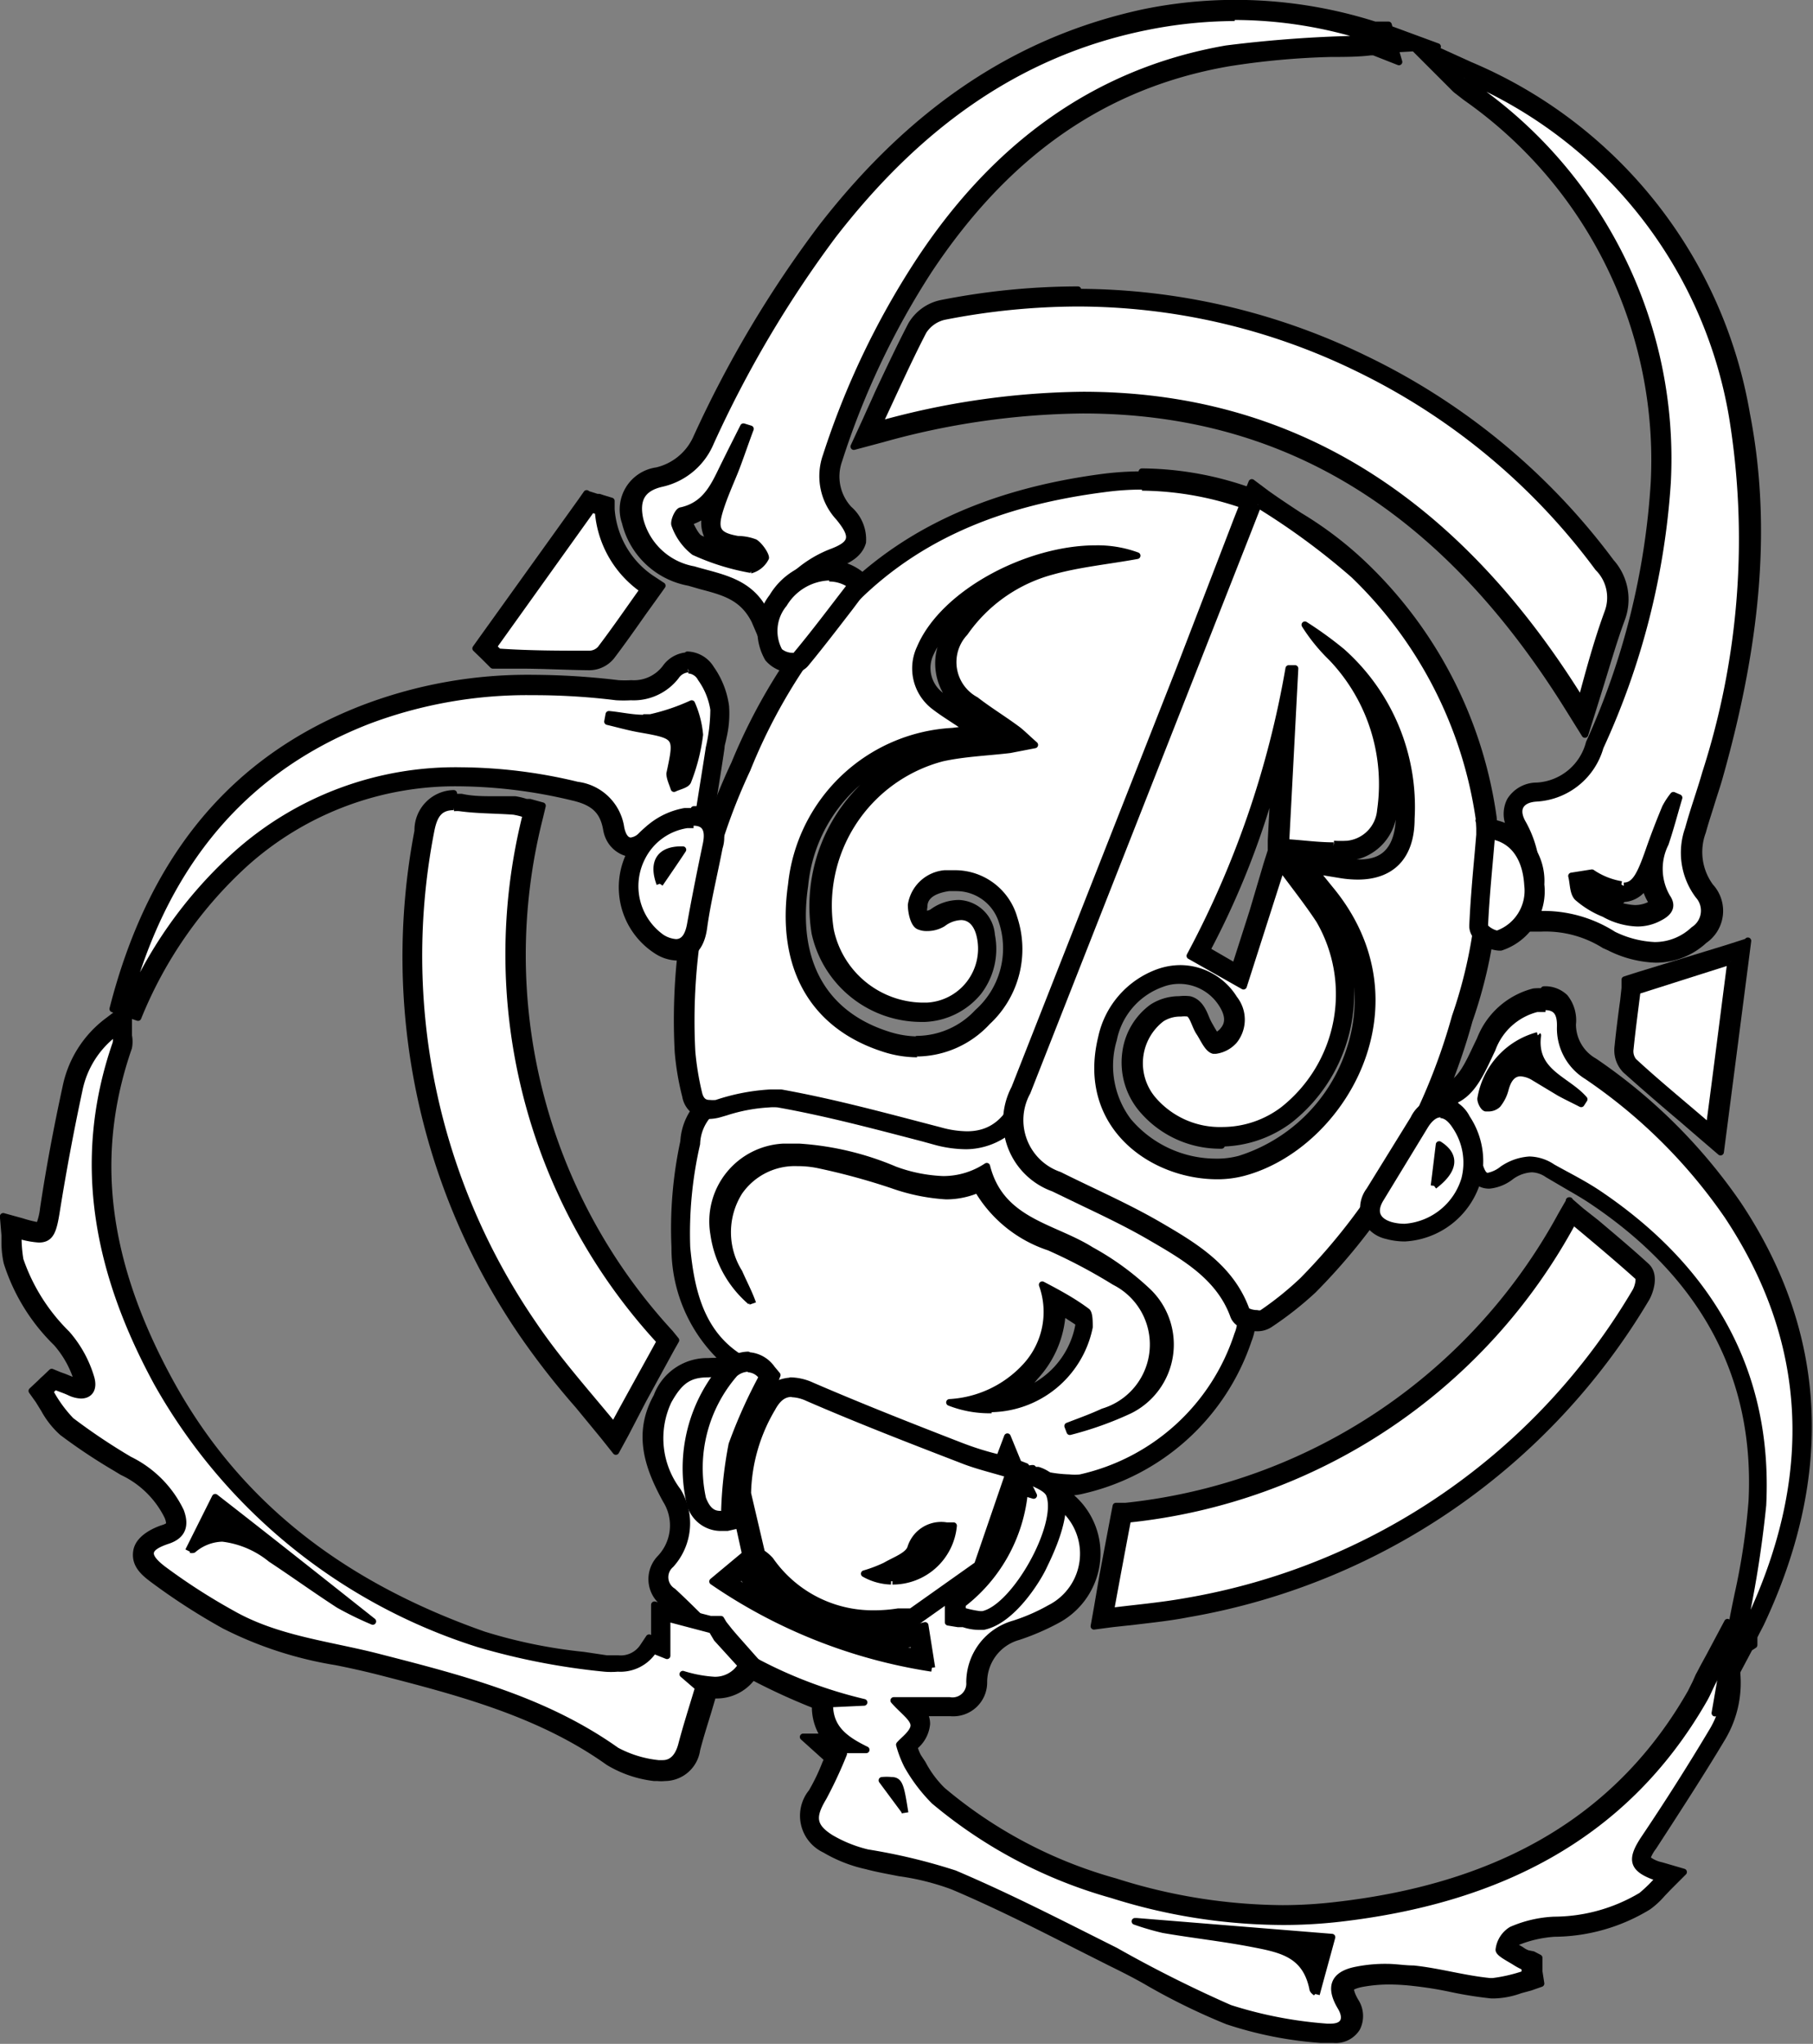 <svg xmlns="http://www.w3.org/2000/svg" viewBox="0 0 67.65 76.25"><rect x="0" y="0" width="67.65" height="76.25" fill="#808080" stroke="none"/><defs><style>.cls-1{fill:#fff;}.cls-1,.cls-2{stroke:#000;stroke-linejoin:round;stroke-width:0.25px;}</style></defs><g id="Layer_2" data-name="Layer 2"><g id="Layer_1-2" data-name="Layer 1"><path class="cls-1" d="M49.71,75.87h-.19l-.27,0a14,14,0,0,1-3.41-.67A24.22,24.22,0,0,1,43,73.77c-.48-.26-1-.53-1.44-.77l-1.34-.67c-1.5-.75-3.05-1.54-4.61-2.2a9.61,9.61,0,0,0-2-.52c-.41-.07-.81-.15-1.21-.25a5,5,0,0,1-1.48-.58c-.89-.56-.8-1.12-.36-1.85a8.59,8.59,0,0,0,.52-1.1l.15-.34-.47-.43.64,0a1.78,1.78,0,0,1-.68-1.44v-.2a21.18,21.18,0,0,1-3.82-1.88l-.28-.16L26.39,61l-.41-.4-1-1a.86.86,0,0,1-.11-1.33,2,2,0,0,0,.24-2.46,3.53,3.53,0,0,1-.35-3.61A1.8,1.8,0,0,1,26.43,51a4.68,4.68,0,0,1,.6,0l.38.05-.21.33a6,6,0,0,0-1.13,3.46,3.46,3.46,0,0,0,.36,1.41,1,1,0,0,0,.54.19,1.18,1.18,0,0,0,.15-.47,6.11,6.11,0,0,1,1.21-4.2.55.55,0,0,0,.16-.42c0-.11-.17-.19-.28-.23-2.15-.89-2.61-2.85-2.78-4.66a14.64,14.64,0,0,1,.32-3.84,2,2,0,0,1,2.06-1.91H28a36,36,0,0,1,4.66.64,10.28,10.28,0,0,1,1.94.59l.34.13a2.69,2.69,0,0,0,2.65-.38l.3-.21.08.36c.28,1.18,1,1.76,2.29,2.36a46.57,46.57,0,0,1,4.07,2.33L45,47a3.72,3.72,0,0,1,.89.88l.13.17a1.71,1.71,0,0,1,.3,1.81,8.29,8.29,0,0,1-6,5.49,2.34,2.34,0,0,1-.47.05,4.72,4.72,0,0,1-.92-.11,2.41,2.41,0,0,0-.38,0c-.16,0-.32,0-.37.49a6.05,6.05,0,0,1-2,3.89.77.77,0,0,0-.18.41.94.94,0,0,0,.46.22,2.88,2.88,0,0,0,1.15-.64,5.65,5.65,0,0,0,1.58-3c0-.12.2-1,.2-1l.31.24a2.5,2.5,0,0,1,1,2.21,2.58,2.58,0,0,1-1.38,2.07,8.81,8.81,0,0,1-1.38.59,2,2,0,0,0-1.48,2,.89.89,0,0,1-1,.91H33.9a1,1,0,0,1,.4.67,1.13,1.13,0,0,1-.46.74l-.05,0c0,.05,0,.1.05.14a1.56,1.56,0,0,0,.18.45l.15.24A4.78,4.78,0,0,0,35,67a17.36,17.36,0,0,0,6.56,3.46,21.1,21.1,0,0,0,6.32,1,17.66,17.66,0,0,0,2.06-.12c6.35-.73,10.73-3.36,13.41-8,.07-.13.13-.26.19-.39l.13-.26.73-1.37.13.69a3.66,3.66,0,0,1-.43,2.75c-.74,1.24-1.56,2.53-2.57,4.06-.22.34-.31.56-.27.68s.29.26.71.4l.39.12-.29.29-.22.24a3.37,3.37,0,0,1-.48.45,6.78,6.78,0,0,1-3.38,1,4.28,4.28,0,0,0-1.45.34.81.81,0,0,0-.31.47l.27.16.22.14.21.11.24.12.09.6-.23,0L56.6,74a2.75,2.75,0,0,1-.85.18h-.14a14.07,14.07,0,0,1-1.47-.23c-.46-.09-.92-.18-1.39-.23s-.64-.06-1-.06a5.32,5.32,0,0,0-1.1.11c-.21,0-.47.12-.55.29a.91.91,0,0,0,.17.73.79.79,0,0,1,.07.79A.68.68,0,0,1,49.71,75.87Zm-3-3.55c.89.17,1.89.37,2.31,1.32l.31-1.14-2.9-.24ZM27,59a19.37,19.37,0,0,0,7.47,2.94l-.16-1a7.76,7.76,0,0,1-1.68.2,5.8,5.8,0,0,1-4.9-2.76ZM29.36,52c-.32,0-.49.29-1,1.47A6.28,6.28,0,0,0,28,55a1.22,1.22,0,0,0,.06.44c0,.09.05.18.07.26l.51,2.21c.52,1.35,2.5,2.27,4,2.27h0a2.85,2.85,0,0,0,1.22-.24l2.43-1.73a4.12,4.12,0,0,0,1.07-3l-.16-.09a3.3,3.3,0,0,0-.61-.33c-.69-.27-1.38-.52-2.08-.77-1.21-.45-2.47-.91-3.68-1.42A5.18,5.18,0,0,0,29.36,52Zm7.19.31a2.68,2.68,0,0,0,.4,0h0a3.53,3.53,0,0,0,3.53-2.85.75.75,0,0,0,0-.35c-.32-.23-.68-.45-1.1-.7h0a3.33,3.33,0,0,1-.9,2.71A3.6,3.6,0,0,1,36.55,52.33Zm.24-8a4.54,4.54,0,0,0,2.49,2,22.22,22.22,0,0,1,2.52,1.34,3,3,0,0,1,1.54,2.85,2.62,2.62,0,0,1-.71,1.57,2.5,2.5,0,0,0,.85-1.5,2.56,2.56,0,0,0-.73-2.15A8.73,8.73,0,0,0,41,47.06l-.29-.18a8.68,8.68,0,0,0-1.22-.61,4.17,4.17,0,0,1-2.69-2.35,3.21,3.21,0,0,1-1.49.36,5.88,5.88,0,0,1-1.87-.38L33,43.77a9.77,9.77,0,0,0-3.1-.7c-.19,0-.38,0-.58,0a2.51,2.51,0,0,0-2.39,2.52,2.54,2.54,0,0,1,.48-1.28,2.76,2.76,0,0,1,2.38-1.19,4.45,4.45,0,0,1,.79.07,22.5,22.5,0,0,1,2.35.62l.48.15a6.77,6.77,0,0,0,2,.4,2.69,2.69,0,0,0,1.09-.22l.21-.09Z"/><path class="cls-2" d="M27.81,41H28a37.71,37.71,0,0,1,4.72.65,12.81,12.81,0,0,1,2.15.69,2.94,2.94,0,0,0,1.06.21,3.14,3.14,0,0,0,1.81-.62,3.75,3.75,0,0,0,2.42,2.54,52.54,52.54,0,0,1,4.76,2.76,4.11,4.11,0,0,1,1,1,1.48,1.48,0,0,1,.26,1.56,8,8,0,0,1-5.87,5.34,1.9,1.9,0,0,1-.41,0,4.94,4.94,0,0,1-.95-.12l-.35,0c-.36,0-.56.17-.62.71A5.76,5.76,0,0,1,36,59.46c-.17.15-.32.59-.23.7a1.05,1.05,0,0,0,.68.37h.08a3.12,3.12,0,0,0,1.24-.7,5.91,5.91,0,0,0,1.65-3.1c0-.18.08-.36.12-.57A2.28,2.28,0,0,1,39.17,60a7.14,7.14,0,0,1-1.33.58,2.27,2.27,0,0,0-1.66,2.18.64.64,0,0,1-.75.68h0c-.67,0-1.33,0-2.08,0,.34.39.75.66.75.93s-.4.55-.54.72a4.1,4.1,0,0,0,.3.78,6.16,6.16,0,0,0,1,1.32,17.76,17.76,0,0,0,6.64,3.5,21.3,21.3,0,0,0,6.39,1,18.48,18.48,0,0,0,2.1-.12c5.71-.66,10.59-2.92,13.6-8.18.12-.21.21-.44.32-.65l.4-.75a3.51,3.51,0,0,1-.4,2.57q-1.23,2.06-2.57,4.05c-.52.79-.45,1.13.57,1.46a5.7,5.7,0,0,1-.66.65,6.4,6.4,0,0,1-3.26.91A4.45,4.45,0,0,0,56.4,72a1,1,0,0,0-.47.74c0,.13.39.32.61.46a2.47,2.47,0,0,0,.36.19l0,.25a5.94,5.94,0,0,1-1.2.28h-.1c-1-.1-1.9-.37-2.86-.47-.33,0-.66-.06-1-.06a5.47,5.47,0,0,0-1.15.11c-.84.17-1,.65-.55,1.39.24.42.12.73-.38.73h-.15a15.57,15.57,0,0,1-3.62-.7,47.27,47.27,0,0,1-4.27-2.14c-2-1-3.93-2-6-2.88a21.69,21.69,0,0,0-3.25-.78A5,5,0,0,1,31,68.57c-.7-.44-.7-.81-.28-1.51a16.09,16.09,0,0,0,.76-1.63l-.16-.15,1,0c-.8-.39-1.37-.81-1.36-1.71l1.28-.06a16.72,16.72,0,0,1-5.44-2.36l-.19-.32c-.5-.49-1-1-1.5-1.46a.62.62,0,0,1-.08-1,2.3,2.3,0,0,0,.26-2.74,3.27,3.27,0,0,1-.35-3.37c.42-.75.77-1,1.49-1a3.87,3.87,0,0,1,.56,0,6.24,6.24,0,0,0-1.17,3.61,3.68,3.68,0,0,0,.39,1.52,1,1,0,0,0,.8.32h0c.12,0,.32-.48.3-.73a5.88,5.88,0,0,1,1.18-4c.36-.5.25-.83-.24-1-2-.83-2.45-2.62-2.62-4.45A14.92,14.92,0,0,1,26,42.67,1.73,1.73,0,0,1,27.81,41m.28,7.63c-.14-.4-.34-.77-.51-1.16a2.83,2.83,0,0,1,0-3,2.52,2.52,0,0,1,2.17-1.09,3.81,3.81,0,0,1,.75.07,24.63,24.63,0,0,1,2.8.76,7.32,7.32,0,0,0,2,.41,3,3,0,0,0,1.18-.24,4.85,4.85,0,0,0,2.67,2.15,20.29,20.29,0,0,1,2.44,1.29,2.62,2.62,0,0,1-.43,4.85c-.43.2-.88.36-1.32.53l.08.21a12.66,12.66,0,0,0,2.24-.8,2.74,2.74,0,0,0,.7-4.4,10.24,10.24,0,0,0-2.15-1.57c-1.41-.89-3.37-1.06-3.89-3.13a2.93,2.93,0,0,1-1.64.49,5.82,5.82,0,0,1-1.79-.36,10.91,10.91,0,0,0-3.56-.85c-.2,0-.4,0-.61,0a2.78,2.78,0,0,0-2.59,3.24,4.07,4.07,0,0,0,1.38,2.53m8.86,4a3.81,3.81,0,0,0,3.78-3.05c0-.19,0-.5-.09-.58-.48-.36-1-.65-1.67-1A3,3,0,0,1,38.25,51a4.17,4.17,0,0,1-2.82,1.32A4.1,4.1,0,0,0,37,52.6m-4.28,7.8A3,3,0,0,0,34,60.13l2.47-1.75A4.47,4.47,0,0,0,37.64,55h0l0,0v0a6,6,0,0,0-.93-.51c-1.92-.74-3.87-1.39-5.76-2.19a5,5,0,0,0-1.59-.53c-.5,0-.72.45-1.21,1.63a6.55,6.55,0,0,0-.38,1.54,2.45,2.45,0,0,0,.13.78l.52,2.22C29,59.38,31,60.4,32.67,60.4m2.1,1.82-.25-1.58a7.68,7.68,0,0,1-1.89.25A5.58,5.58,0,0,1,27.79,58l-1.2,1a19.68,19.68,0,0,0,8.18,3.24m-1,5.39c-.16-1-.2-1.21-.51-1.21a1.82,1.82,0,0,0-.35,0l.86,1.16M49.12,74.4c.19-.71.39-1.42.58-2.13l-7.29-.59-.06,0a9.88,9.88,0,0,0,1.06.31c1.1.19,2.21.31,3.3.52s2,.38,2.27,1.67c0,.09.13.16.14.17M27.81,40.5a2.21,2.21,0,0,0-2.3,2.09,15.44,15.44,0,0,0-.33,3.94,5.69,5.69,0,0,0,1.88,4.26h0a5.12,5.12,0,0,0-.63,0,2,2,0,0,0-1.92,1.31c-.79,1.41-.3,2.69.34,3.86a1.78,1.78,0,0,1-.22,2.18,1.12,1.12,0,0,0,.14,1.67c.35.32.7.66,1,1l.4.4.17.27.06.1.11.07.22.13a23.52,23.52,0,0,0,3.69,1.84h0a2,2,0,0,0,.34,1.18l-.79,0,.91.82-.08.18a7.44,7.44,0,0,1-.51,1.06A1.39,1.39,0,0,0,30.78,69a5.26,5.26,0,0,0,1.55.61c.41.11.82.18,1.22.26a9.43,9.43,0,0,1,2,.5c1.56.66,3.11,1.44,4.6,2.2l1.33.67c.49.24,1,.5,1.44.76a24,24,0,0,0,2.88,1.4,14.24,14.24,0,0,0,3.47.69l.27,0h.21a.93.93,0,0,0,.88-.43,1,1,0,0,0-.06-1c-.18-.31-.18-.46-.17-.49s.11-.1.38-.16a5.59,5.59,0,0,1,1.05-.1,8.34,8.34,0,0,1,.95.06,13.71,13.71,0,0,1,1.36.22,14.65,14.65,0,0,0,1.5.24h.15a3.08,3.08,0,0,0,.94-.19l.37-.1L57.5,74l-.07-.45,0-.25,0-.26-.23-.12L57,72.88a1,1,0,0,1-.18-.09,1.38,1.38,0,0,0-.24-.14l-.08-.05a.52.52,0,0,1,.11-.15A4.44,4.44,0,0,1,58,72.13a6.81,6.81,0,0,0,3.5-1,3,3,0,0,0,.52-.48l.22-.23.58-.58L62,69.6a1.27,1.27,0,0,1-.55-.26h0a1.56,1.56,0,0,1,.24-.44c1-1.54,1.84-2.84,2.58-4.08a4,4,0,0,0,.46-2.92l-.27-1.38-.66,1.24-.18.33c-.1.18-.16.31-.23.43l-.12.27-.18.36c-2.64,4.62-7,7.22-13.23,7.93a17.19,17.19,0,0,1-2,.12,20.94,20.94,0,0,1-6.24-1,17.06,17.06,0,0,1-6.46-3.41,4,4,0,0,1-.74-1l-.16-.24a1.58,1.58,0,0,1-.15-.38,1.23,1.23,0,0,0,.47-.85.74.74,0,0,0-.12-.42h1a1.14,1.14,0,0,0,1.25-1.14A1.76,1.76,0,0,1,38,61.06a8.91,8.91,0,0,0,1.42-.61,2.83,2.83,0,0,0,1.51-2.27,2.76,2.76,0,0,0-1.09-2.43l-.11-.08h.11a2.12,2.12,0,0,0,.52-.06A8.53,8.53,0,0,0,46.58,50a2,2,0,0,0-.34-2.06l-.14-.17a4,4,0,0,0-.94-.93l-.72-.44A44.23,44.23,0,0,0,40.35,44c-1.18-.57-1.9-1.11-2.15-2.2L38,41.12l-.6.41a2.72,2.72,0,0,1-1.53.53,2.64,2.64,0,0,1-.89-.17l-.34-.14a10.89,10.89,0,0,0-1.89-.58l-.09,0a38.23,38.23,0,0,0-4.7-.64ZM37.94,52a3.34,3.34,0,0,0,.7-.66,3.81,3.81,0,0,0,1-2.39l.6.39a.38.38,0,0,1,0,.15A3.28,3.28,0,0,1,37.94,52ZM26.63,56.14a3.11,3.11,0,0,1-.31-1.26,5.7,5.7,0,0,1,1.09-3.32l.25-.39a4.71,4.71,0,0,0,.45.22c.09,0,.13.06.14.08a1.23,1.23,0,0,1-.12.2A6.39,6.39,0,0,0,26.87,56a.45.45,0,0,1-.05.17l-.19-.06Zm2.27,1.65-.51-2.18a1.8,1.8,0,0,0-.07-.27,1.22,1.22,0,0,1-.06-.33,6.56,6.56,0,0,1,.35-1.42c.39-.93.58-1.32.75-1.32a4.92,4.92,0,0,1,1.34.47l.06,0c1.22.52,2.48,1,3.7,1.42l2.07.77a4.08,4.08,0,0,1,.57.31l0,0a3.85,3.85,0,0,1-1,2.72l-2.4,1.7a2.65,2.65,0,0,1-1.07.2c-1.42,0-3.26-.84-3.77-2.11Zm9.57-2.27h.06l.26,0,.07,0,.27,0-.09.45,0,.2c0,.12,0,.24-.08.36a5.4,5.4,0,0,1-1.5,2.85,2.81,2.81,0,0,1-1,.57L36.26,60a.42.42,0,0,1,.07-.12,6.32,6.32,0,0,0,2.08-4,.59.59,0,0,1,.06-.26ZM27.42,59l.16-.12.1-.09a8.26,8.26,0,0,0,.64.76,10.3,10.3,0,0,1-.9-.55Zm5.77,2.42c.3,0,.61-.07.92-.13l0,.24,0,.11-1-.22ZM49,73a2.13,2.13,0,0,0-.39-.35l.47,0L49,73Z"/><path class="cls-1" d="M36.05,42.53A4,4,0,0,1,35,42.37l-.48-.12c-1.77-.47-3.6-1-5.42-1.28a2.47,2.47,0,0,0-.39,0,6.8,6.8,0,0,0-1.66.31l-.24.07a1.39,1.39,0,0,1-.33,0,.63.63,0,0,1-.63-.54,10.71,10.71,0,0,1-.27-1.62,22.06,22.06,0,0,1,2.09-10.65,21,21,0,0,1,3.48-5.69c2.44-2.73,5.65-4.27,10.1-4.85a10.81,10.81,0,0,1,1.39-.09,11.86,11.86,0,0,1,4.08.75l.24.09-8.61,22A2.34,2.34,0,0,1,36.05,42.53ZM40.8,20.68c-2.56,0-5.51,1.66-6.31,3.56A1.52,1.52,0,0,0,35,26.11c.23.18.48.35.77.54l.47.31.55.37-1.24.16A6.14,6.14,0,0,0,29.78,33c-.43,3,.73,5,3.25,5.84a4,4,0,0,0,1.19.2A3.36,3.36,0,0,0,36.66,38a3.43,3.43,0,0,0,1-3.62,2,2,0,0,0-2-1.49,2,2,0,0,0-.34,0c-.92.14-1.08.6-1.13.92a.79.79,0,0,0,.14.54.53.53,0,0,0,.2,0,.79.79,0,0,0,.44-.11,1.48,1.48,0,0,1,.83-.3c.23,0,.8.09,1,1a2.34,2.34,0,0,1-.46,1.91,2.46,2.46,0,0,1-1.82.94h-.18a3.82,3.82,0,0,1-3.67-3A6,6,0,0,1,35,28.05a14.15,14.15,0,0,1,1.7-.23l.85-.09.42-.08a3.54,3.54,0,0,0-.32-.27L37.07,27c-.31-.2-.61-.41-.9-.64a1.86,1.86,0,0,1-.41-2.87,6,6,0,0,1,3.42-2.39,18.46,18.46,0,0,1,1.94-.38Z"/><path class="cls-2" d="M42.61,18.18a11.82,11.82,0,0,1,4,.74l-.31.78-8.22,21c-.44,1.12-1.07,1.63-2,1.63a3.86,3.86,0,0,1-1-.15c-2-.52-3.93-1.05-5.93-1.41l-.42,0a7.64,7.64,0,0,0-2,.39,1.38,1.38,0,0,1-.26,0c-.22,0-.33-.13-.39-.35a10.62,10.62,0,0,1-.26-1.58,22.1,22.1,0,0,1,2.06-10.53A20.85,20.85,0,0,1,31.31,23c2.65-3,6.09-4.28,9.94-4.77a10.35,10.35,0,0,1,1.36-.09M34.22,39.29a3.62,3.62,0,0,0,2.62-1.17,3.69,3.69,0,0,0,1-3.86,2.29,2.29,0,0,0-2.21-1.67l-.38,0A1.39,1.39,0,0,0,34,33.76c0,.26.09.7.28.79a.71.71,0,0,0,.31.06,1.13,1.13,0,0,0,.59-.16,1.19,1.19,0,0,1,.68-.25c.35,0,.62.26.72.78a2.14,2.14,0,0,1-2,2.55h-.17a3.56,3.56,0,0,1-3.42-2.82,5.69,5.69,0,0,1,4.17-6.43c.82-.18,1.68-.21,2.52-.31l.93-.18c-.34-.3-.51-.48-.71-.62-.49-.36-1-.67-1.49-1.05A1.61,1.61,0,0,1,36,23.6a5.8,5.8,0,0,1,3.27-2.29c1-.28,2.13-.39,3.16-.58h0a.11.11,0,0,0,0,0,4.27,4.27,0,0,0-1.55-.26c-2.53,0-5.68,1.65-6.55,3.71a1.78,1.78,0,0,0,.53,2.17c.36.28.76.51,1.26.86l-.58.07A6.39,6.39,0,0,0,29.53,33c-.44,3.05.78,5.25,3.43,6.11a4.06,4.06,0,0,0,1.26.21m8.39-21.61h0a11.56,11.56,0,0,0-1.43.09c-4.45.58-7.8,2.19-10.25,4.93a21.32,21.32,0,0,0-3.52,5.76A22.43,22.43,0,0,0,25.3,39.23a9.93,9.93,0,0,0,.28,1.66.87.87,0,0,0,.87.73,1.55,1.55,0,0,0,.4-.06l.24-.07a6.33,6.33,0,0,1,1.6-.3,1.87,1.87,0,0,1,.34,0c1.81.32,3.64.81,5.41,1.27l.47.13a4.46,4.46,0,0,0,1.14.16,2.6,2.6,0,0,0,2.5-2l6.14-15.65,2.08-5.3.13-.34.17-.44.19-.48-.48-.17a12.19,12.19,0,0,0-4.17-.77Zm-6.5,8.93-.25-.17c-.29-.19-.53-.35-.76-.53a1.28,1.28,0,0,1-.38-1.57,4.49,4.49,0,0,1,1.35-1.66,7.79,7.79,0,0,0-.51.63A2.11,2.11,0,0,0,36,26.53l.1.08ZM34.22,38.79a3.75,3.75,0,0,1-1.11-.19c-2.4-.77-3.49-2.75-3.08-5.56A5.82,5.82,0,0,1,34.6,27.9a6.22,6.22,0,0,0-4.19,6.92A4.07,4.07,0,0,0,34.32,38h.19a2.73,2.73,0,0,0,2-1A2.63,2.63,0,0,0,37,34.89a1.28,1.28,0,0,0-1.22-1.19,1.68,1.68,0,0,0-1,.34.59.59,0,0,1-.3.07h0a.72.72,0,0,1,0-.28c0-.29.18-.6.92-.71l.3,0A1.79,1.79,0,0,1,37.4,34.4a3.2,3.2,0,0,1-.92,3.37,3.12,3.12,0,0,1-2.26,1Z"/><path class="cls-1" d="M46.9,49.29s-.53,0-.63-.29c-.56-1.52-1.88-2.29-3.16-3-.81-.47-1.68-.89-2.52-1.29l-1.17-.57a2.41,2.41,0,0,1-1.33-3.41l8.73-22.26.26.19c.42.3.84.57,1.24.84a13.31,13.31,0,0,1,2.38,1.81,15.88,15.88,0,0,1,4.73,9.25A17.27,17.27,0,0,1,54.54,38a22.45,22.45,0,0,1-5.76,10,12.15,12.15,0,0,1-1.55,1.25A.54.54,0,0,1,46.9,49.29ZM44.06,36.35a2.11,2.11,0,0,0-.75.13,3.05,3.05,0,0,0-2,2.26A3.67,3.67,0,0,0,42,42a4.44,4.44,0,0,0,3.46,1.62,3.77,3.77,0,0,0,1-.12,6.58,6.58,0,0,0,4.3-4.32,6.07,6.07,0,0,0-1.23-5.86l-1-1.19,1.56.25a3.52,3.52,0,0,0,.63.06c1.14,0,1.72-.62,1.77-1.91a7.46,7.46,0,0,0-2.38-5.91,6.92,6.92,0,0,1,1.67,5.65,1.63,1.63,0,0,1-1.45,1.47l-.53,0c-.38,0-.77,0-1.14-.07L48,31.65h-.25L48,26.57a33.47,33.47,0,0,1-3.24,9l1.49.85,1.47-4.58.29.39.5.66a15.08,15.08,0,0,1,.93,1.31A5.75,5.75,0,0,1,48,41.6a4,4,0,0,1-2.42.82,3.54,3.54,0,0,1-2.78-1.3,2.45,2.45,0,0,1-.52-1.86,2.21,2.21,0,0,1,.91-1.53,1.54,1.54,0,0,1,.87-.25,1.15,1.15,0,0,1,.33,0c.24.06.34.31.44.55a2.24,2.24,0,0,0,.13.27l.11.19c.07.12.21.36.28.38h0a.84.84,0,0,0,.51-.29,1,1,0,0,0,0-1.26A2.16,2.16,0,0,0,44.06,36.35Z"/><path class="cls-2" d="M46.94,18.82a26.35,26.35,0,0,1,3.58,2.63,15.77,15.77,0,0,1,4.67,9.1,17.45,17.45,0,0,1-.89,7.38,22.66,22.66,0,0,1-5.69,9.84A12.11,12.11,0,0,1,47.08,49a.37.37,0,0,1-.18,0c-.16,0-.37-.06-.4-.13-.58-1.59-1.93-2.39-3.27-3.17-1.19-.69-2.46-1.24-3.7-1.86a2.17,2.17,0,0,1-1.2-3.1L46.49,20l.45-1.15m2.82,12.7c-.61,0-1.21-.09-1.78-.12.12-2.27.23-4.38.34-6.49l-.23,0A35.43,35.43,0,0,1,44.4,35.66l2,1.13,1.41-4.41c.53.72,1,1.31,1.42,1.95a5.5,5.5,0,0,1-1.34,7.07,3.77,3.77,0,0,1-2.27.77A3.29,3.29,0,0,1,43,41a2.1,2.1,0,0,1,.34-3,1.29,1.29,0,0,1,.72-.2,1.18,1.18,0,0,1,.27,0c.18.05.26.47.42.71s.31.62.53.68h.08a1.13,1.13,0,0,0,.69-.37,1.25,1.25,0,0,0,0-1.56,2.37,2.37,0,0,0-2-1.13,2.48,2.48,0,0,0-.84.15,3.33,3.33,0,0,0-2.11,2.43C40.3,42,43,43.87,45.42,43.87a3.8,3.8,0,0,0,1-.13c3.68-1,6.77-6.29,3.2-10.58l-.55-.68.92.15a4.06,4.06,0,0,0,.67.06c1.24,0,2-.71,2-2.15a7.75,7.75,0,0,0-2.59-6.23,13.88,13.88,0,0,0-1.38-1,6.68,6.68,0,0,0,1,1.23,6.83,6.83,0,0,1,1.82,5.69,1.38,1.38,0,0,1-1.23,1.26,4.36,4.36,0,0,1-.51,0M46.71,18l-.24.6-.32.81-.13.34L44,25,37.86,40.6a2.65,2.65,0,0,0,1.45,3.73l1.16.56c.84.4,1.71.82,2.51,1.29,1.24.72,2.53,1.47,3.05,2.91.16.42.76.45.87.45a.84.84,0,0,0,.47-.13A12.78,12.78,0,0,0,49,48.13a22.9,22.9,0,0,0,5.82-10.05,17.61,17.61,0,0,0,.9-7.59,16.09,16.09,0,0,0-4.8-9.39,13.69,13.69,0,0,0-2.42-1.85c-.4-.26-.82-.54-1.23-.83L46.71,18Zm3,14a5.07,5.07,0,0,0,.55,0A1.88,1.88,0,0,0,52,30.31a6.64,6.64,0,0,0,.07-1.66,7.67,7.67,0,0,1,.14,1.87c-.06,1.5-.9,1.67-1.52,1.67a4.27,4.27,0,0,1-.59,0l-.55-.09-.3,0,.52,0Zm-4.68,3.45a30.76,30.76,0,0,0,2.52-6.38l-.12,2.29,0,.38-.15.47L46.75,34l-.66,2.06-1-.58Zm.52,7.2a4.33,4.33,0,0,0,2.57-.87,6,6,0,0,0,1.47-7.73c-.16-.26-.33-.5-.51-.75,0,.06.09.11.13.16a5.8,5.8,0,0,1,1.18,5.63,6.32,6.32,0,0,1-4.13,4.15,3.24,3.24,0,0,1-.89.11,4.29,4.29,0,0,1-3.27-1.52,3.44,3.44,0,0,1-.55-3.05,2.79,2.79,0,0,1,1.8-2.08,1.84,1.84,0,0,1,.66-.12,1.89,1.89,0,0,1,1.6.9c.36.58.12.86,0,1a.76.76,0,0,1-.24.17c-.05-.06-.1-.16-.14-.22l-.12-.21a2.51,2.51,0,0,1-.11-.23c-.1-.25-.25-.61-.61-.7a1.61,1.61,0,0,0-.39,0,1.85,1.85,0,0,0-1,.29,2.48,2.48,0,0,0-1,1.7,2.7,2.7,0,0,0,.58,2.06,3.81,3.81,0,0,0,3,1.39Z"/><path class="cls-1" d="M58.75,26.28C54,18.68,48,15,40.37,15a29.17,29.17,0,0,0-7.56,1.09l-.52.14L33,14.77c.4-.86.79-1.7,1.22-2.52a1.44,1.44,0,0,1,.94-.68,26,26,0,0,1,5.06-.51A24.28,24.28,0,0,1,50.74,13.5,24.69,24.69,0,0,1,59.88,21a1.81,1.81,0,0,1,.36,1.89c-.27.73-.49,1.48-.73,2.27-.1.34-.48,1.55-.48,1.55Z"/><path class="cls-2" d="M40.19,11.31a23.87,23.87,0,0,1,10.44,2.41,24.34,24.34,0,0,1,9,7.46A1.57,1.57,0,0,1,60,22.83c-.39,1.06-.69,2.16-1,3.32-4.72-7.61-10.88-11.41-18.59-11.41a29.15,29.15,0,0,0-7.62,1.1c.57-1.21,1.08-2.36,1.66-3.48a1.25,1.25,0,0,1,.77-.55,26.11,26.11,0,0,1,5-.5m0-.5a26.43,26.43,0,0,0-5.11.51,1.7,1.7,0,0,0-1.11.81c-.43.83-.82,1.66-1.23,2.53-.14.32-.29.64-.45,1l-.46,1,1.05-.28a28.64,28.64,0,0,1,7.49-1.08c7.56,0,13.5,3.65,18.16,11.17l.58.93.33-1.05.31-1c.24-.78.46-1.53.73-2.26a2.08,2.08,0,0,0-.4-2.12,24.87,24.87,0,0,0-9.24-7.61,24.52,24.52,0,0,0-10.65-2.46Z"/><path class="cls-1" d="M61.8,35.52a4.13,4.13,0,0,1-1.65-.42L60,35a4.32,4.32,0,0,0-2.45-.65h-.71l.11-.34a3.84,3.84,0,0,0-.29-3.23.87.87,0,0,1-.06-.85.91.91,0,0,1,.79-.42,2.38,2.38,0,0,0,2.17-1.76A27.57,27.57,0,0,0,62,18,16.74,16.74,0,0,0,55.05,3.57l-.41-.32a.74.74,0,0,1-.13-.12l-.93-.95,1.17.5A17,17,0,0,1,64.92,15.5c.78,4,.47,8.22-1,13.4-.09.34-.2.67-.31,1s-.23.72-.33,1.08a2.41,2.41,0,0,0,.33,2.27,1.07,1.07,0,0,1-.2,1.61A2.37,2.37,0,0,1,61.8,35.52ZM58.87,32.9a.91.91,0,0,0,.11.4,3.19,3.19,0,0,0,.82.52,2.7,2.7,0,0,0,1.2.36h0a1.51,1.51,0,0,0,.74-.19c.19-.1.22-.17.23-.2a.34.34,0,0,0-.07-.19,2.25,2.25,0,0,1-.11-2.13c0,.11-.09.23-.13.34-.31.89-.55,1.47-1.16,1.47a2.76,2.76,0,0,1-1.21-.47l-.42.07Z"/><path class="cls-2" d="M54.64,2.91a16.74,16.74,0,0,1,10,12.63,28.43,28.43,0,0,1-1,13.3c-.2.7-.45,1.38-.64,2.08a2.65,2.65,0,0,0,.38,2.49.85.85,0,0,1-.18,1.28,2.12,2.12,0,0,1-1.46.58,3.87,3.87,0,0,1-1.54-.4,4.85,4.85,0,0,0-2.73-.76h-.36a4.13,4.13,0,0,0-.31-3.43c-.3-.56,0-.87.53-.9a2.63,2.63,0,0,0,2.38-1.91A27.85,27.85,0,0,0,62.22,18a16.9,16.9,0,0,0-7-14.6l-.4-.31-.16-.15M60.5,33a2.76,2.76,0,0,1-1.1-.44l0,0h0l-.76.12c.07.27.05.62.22.8a3.46,3.46,0,0,0,1,.61,2.7,2.7,0,0,0,1.23.35,1.71,1.71,0,0,0,.85-.22c.35-.18.49-.42.26-.75a2.11,2.11,0,0,1-.06-2c.19-.56.34-1.14.51-1.71l-.21-.09a2.8,2.8,0,0,0-.3.46c-.22.53-.43,1.07-.62,1.62-.32.91-.52,1.3-.93,1.3M52.25,1.27l2,2,0,0a1.07,1.07,0,0,0,.16.14l.27.21.14.1A16.51,16.51,0,0,1,61.72,18a27.49,27.49,0,0,1-2.42,9.72,2.14,2.14,0,0,1-1.95,1.6,1.17,1.17,0,0,0-1,.55,1.09,1.09,0,0,0,.06,1.09,3.64,3.64,0,0,1,.28,3l-.23.67h1.06a4.13,4.13,0,0,1,2.35.63l.18.08a4.12,4.12,0,0,0,1.74.45,2.65,2.65,0,0,0,1.8-.71,1.33,1.33,0,0,0,.23-2,2.17,2.17,0,0,1-.29-2.05c.1-.37.22-.72.33-1.08s.22-.67.31-1c1.47-5.22,1.78-9.52,1-13.52a17.27,17.27,0,0,0-10.32-13l-2.6-1.18ZM60.5,33.53a1,1,0,0,0,.88-.48,2.06,2.06,0,0,0,.31.68l-.07,0a1.25,1.25,0,0,1-.62.16,2.27,2.27,0,0,1-1-.29l-.08,0a2.92,2.92,0,0,1-.76-.48.1.1,0,0,0,0,0h.09a2.82,2.82,0,0,0,1.26.46Z"/><path class="cls-1" d="M28.37,23a2.66,2.66,0,0,0-2.11-1.42l-.45-.13a2.78,2.78,0,0,1-2.2-2.06,1.2,1.2,0,0,1,1-1.63,2.32,2.32,0,0,0,1.66-1.38,41.63,41.63,0,0,1,4.61-7.79c3.42-4.39,7.3-7,11.86-7.91A16.65,16.65,0,0,1,46.07.37a16.91,16.91,0,0,1,5.18.84h0l.36,0,.05.16.85.27-.75.06,0,.2-.44-.08-.19-.08q-.77,0-1.53.06a27.65,27.65,0,0,0-3.86.31c-4.68.81-8.39,3.37-11.35,7.84a30.23,30.23,0,0,0-3.39,7.15,2.05,2.05,0,0,0,.43,2.06c.32.39.52.71.44,1s-.46.52-.84.67a4,4,0,0,0-2.26,2.2l-.24.48Zm-1.21-5.45c-.33.69-.7,1.47-1.7,1.69,0,0-.06.18-.06.24a2.07,2.07,0,0,0,.59.87,9.28,9.28,0,0,0,2.06.64.92.92,0,0,0,.32-.33h0s-.18-.18-.31-.26a.7.7,0,0,0-.29-.06l-.24,0a1.23,1.23,0,0,1-.88-.44,1.24,1.24,0,0,1,0-1c.09-.29.21-.57.32-.85s.16-.38.23-.58a.36.36,0,0,1,0-.09Z"/><path class="cls-2" d="M46.07.62a16.35,16.35,0,0,1,5.1.83l.06,0a47.25,47.25,0,0,0-5.47.37c-5,.87-8.74,3.76-11.51,8A30.16,30.16,0,0,0,30.83,17a2.26,2.26,0,0,0,.47,2.3c.59.72.54,1-.3,1.31a4.37,4.37,0,0,0-2.4,2.33c-.57-1.26-1.68-1.38-2.72-1.69a2.52,2.52,0,0,1-2-1.87c-.16-.74.07-1.17.8-1.34a2.59,2.59,0,0,0,1.83-1.52,41.88,41.88,0,0,1,4.57-7.74C34.1,4.88,37.81,2,42.77,1a16.88,16.88,0,0,1,3.3-.34M28,21.27a.88.88,0,0,0,.57-.46c0-.12-.21-.44-.4-.57a1.82,1.82,0,0,0-.64-.12c-.75-.13-.9-.35-.67-1.09.15-.49.38-1,.55-1.42S27.8,16.53,28,16l-.26-.08c-.22.44-.45.89-.67,1.34-.38.75-.66,1.57-1.65,1.79-.12,0-.3.42-.24.54a2.2,2.2,0,0,0,.72,1,8.7,8.7,0,0,0,2.12.66h0M51.44,1.46l0,.1-.24-.09h.21M46.07.12a17.06,17.06,0,0,0-3.4.35c-4.62,1-8.55,3.56-12,8A41.85,41.85,0,0,0,26,16.31a2.16,2.16,0,0,1-1.49,1.25,1.46,1.46,0,0,0-1.18,1.93,3,3,0,0,0,2.38,2.24l.45.13c.88.23,1.56.42,2,1.29l.43,1,.47-1a3.86,3.86,0,0,1,2.13-2.08c.45-.17.87-.39,1-.84A1.49,1.49,0,0,0,31.68,19a1.79,1.79,0,0,1-.38-1.82,29.61,29.61,0,0,1,3.36-7.1c2.92-4.4,6.57-6.93,11.18-7.73A28.66,28.66,0,0,1,49.67,2c.49,0,1,0,1.48-.06l0,0,.11,0,.94.37-.14-.48,1.58-.09-1.79-.66L51.81.93l-.4,0H51.3A17.18,17.18,0,0,0,46.07.12ZM25.67,19.49a2.21,2.21,0,0,0,.67-.33,1.18,1.18,0,0,0,.09.9,1.43,1.43,0,0,0,1.05.56l.26,0a.75.75,0,0,1,.19,0s.05,0,.08.07l0,0a8.16,8.16,0,0,1-1.89-.6c-.15-.07-.32-.42-.43-.67Z"/><path class="cls-1" d="M24.8,66.1a.75.75,0,0,1-.21,0l-.13,0a3.91,3.91,0,0,1-1.6-.55c-2.63-1.86-5.73-2.66-8.73-3.43-.51-.13-1-.24-1.53-.35A13.61,13.61,0,0,1,8.51,60.4a22.6,22.6,0,0,1-2.58-1.66c-.29-.22-.62-.52-.56-.87s.45-.52.82-.64A.54.54,0,0,0,6.55,57a.68.68,0,0,0,0-.51,3.81,3.81,0,0,0-1.8-1.79l-.23-.14a19.9,19.9,0,0,1-2-1.32,2.85,2.85,0,0,1-.63-.79c-.07-.12-.14-.24-.22-.35l-.12-.18L2,51.46l.31.12a2.83,2.83,0,0,1,.4.17.86.86,0,0,0,.31.08.17.17,0,0,0,.13,0s0-.14,0-.27A3.93,3.93,0,0,0,2.3,50,7.24,7.24,0,0,1,.51,47a2.9,2.9,0,0,1-.07-.66c0-.1,0-.2,0-.31l0-.35.34.09a3,3,0,0,0,.71.15c.19,0,.28,0,.41-.85.24-1.49.52-3,.84-4.51a3.86,3.86,0,0,1,1.47-2.31l.4-.3v.67a.73.73,0,0,1,0,.33c-1.38,4-.88,8.06,1.52,12.47S12.45,59.15,18,61.1a19.7,19.7,0,0,0,3.77.77l.87.12a2.38,2.38,0,0,0,.46,0,1.26,1.26,0,0,0,1.14-.56l.11-.16.35.13,0-1.33.31.06,1.77.46L27,61l1,1.14-.14.17a1.38,1.38,0,0,1-1.17.64l-.33,0-.24.79c-.15.5-.29,1-.42,1.46C25.55,66,25.07,66.1,24.8,66.1Zm-16.43-9a3.63,3.63,0,0,1,1.93.81l.29.18L8.18,56.23l-.52,1.05A1.78,1.78,0,0,1,8.37,57.13Z"/><path class="cls-2" d="M4.33,38.49a1.9,1.9,0,0,1,0,.42c-1.56,4.48-.65,8.66,1.53,12.67a21,21,0,0,0,12,9.75,25.42,25.42,0,0,0,4.69.91,2.74,2.74,0,0,0,.5,0,1.48,1.48,0,0,0,1.34-.67l.5.2c0-.43,0-.87,0-1.4l1.67.44.19.32.91,1a1.14,1.14,0,0,1-1,.55,4.92,4.92,0,0,1-1.18-.22l.58.5c-.23.77-.45,1.45-.63,2.14-.11.41-.33.69-.7.69h-.16A4.23,4.23,0,0,1,23,65.31c-2.66-1.89-5.73-2.68-8.81-3.47-1.87-.49-3.84-.67-5.55-1.65a22.79,22.79,0,0,1-2.56-1.65c-.69-.53-.6-.81.19-1.07.56-.19.66-.58.47-1.09a4.13,4.13,0,0,0-1.91-1.92A22.72,22.72,0,0,1,2.65,53a4.91,4.91,0,0,1-.79-1.09l.19-.19c.19.08.38.14.55.22a1.09,1.09,0,0,0,.42.11c.31,0,.49-.22.38-.63a4.37,4.37,0,0,0-.91-1.66A7.11,7.11,0,0,1,.75,47a5.29,5.29,0,0,1-.07-.92,3.27,3.27,0,0,0,.77.15c.44,0,.54-.3.66-1.06.24-1.5.52-3,.84-4.49a3.54,3.54,0,0,1,1.38-2.17M7.11,57.81h0l0,0h0a.18.18,0,0,0,.1,0,1.73,1.73,0,0,1,1.09-.42,3.52,3.52,0,0,1,1.81.77c.85.56,1.68,1.16,2.53,1.71a12.65,12.65,0,0,0,1.27.62c-2.07-1.64-4-3.17-5.88-4.63l-1,2M4.81,37.49l-.79.6a4.1,4.1,0,0,0-1.56,2.46c-.33,1.52-.61,3-.84,4.53a2.42,2.42,0,0,1-.16.65,4.71,4.71,0,0,1-.65-.16l-.69-.19.06.71c0,.1,0,.2,0,.3a3.51,3.51,0,0,0,.08.71,7.24,7.24,0,0,0,1.85,3,3.8,3.8,0,0,1,.79,1.44l-.09,0-.42-.17-.17-.06-.29-.12-.23.22-.1.09-.09.09-.32.3.25.35.21.34a3.22,3.22,0,0,0,.68.86,21,21,0,0,0,2,1.33l.23.14a3.58,3.58,0,0,1,1.7,1.67c.07.17.07.28.05.31s-.08.08-.21.12-.9.3-1,.84.31.85.66,1.11a23.66,23.66,0,0,0,2.61,1.68A14.19,14.19,0,0,0,12.55,62c.5.1,1,.21,1.52.34,3,.77,6.06,1.56,8.64,3.4a4.25,4.25,0,0,0,1.7.58l.13,0a1.18,1.18,0,0,0,.26,0A1.21,1.21,0,0,0,26,65.28c.12-.47.27-.94.42-1.43l.18-.61h.15a1.65,1.65,0,0,0,1.37-.74l.26-.33-.28-.31-.69-.78-.18-.21L27,60.58l-.1-.17-.2,0-.19,0-1.48-.38-.61-.16v1.31l-.2-.08-.22.33a1,1,0,0,1-.93.45l-.43,0-.87-.13a19,19,0,0,1-3.72-.76c-5.46-1.92-9.3-5-11.75-9.52S3.44,43,4.8,39.08a1.13,1.13,0,0,0,0-.44v-.16l0-1ZM8.13,56.9l.14-.28.35.28-.25,0-.24,0Z"/><path class="cls-1" d="M22.71,53.37c-.3-.38-.62-.76-.94-1.14a32.11,32.11,0,0,1-2.08-2.66A24.6,24.6,0,0,1,15.84,31c.09-.52.3-1.11,1.09-1.11a1.32,1.32,0,0,1,.27,0c.42.06.85.07,1.27.09l.74,0a2,2,0,0,1,.35.08l.39.11-.05.24A21.06,21.06,0,0,0,24.82,49.9l.12.13-2,3.63Z"/><path class="cls-2" d="M16.93,30.14a1.06,1.06,0,0,1,.24,0c.66.09,1.35.08,2,.13a2.62,2.62,0,0,1,.46.12,21.29,21.29,0,0,0,5,19.65c-.58,1.06-1.11,2-1.73,3.15-1-1.22-2.09-2.43-3-3.78A24.28,24.28,0,0,1,16.08,31c.11-.57.3-.9.85-.9m0-.5h0A1.37,1.37,0,0,0,15.59,31a24.89,24.89,0,0,0,3.9,18.75,29.09,29.09,0,0,0,2.09,2.68l.93,1.13.47.59.36-.66L24,52.22l1.05-1.92.17-.3L25,49.73a20.81,20.81,0,0,1-4.87-19.21l.11-.46-.47-.13-.14,0a2.46,2.46,0,0,0-.41-.1l-.74,0c-.44,0-.85,0-1.26-.09l-.3,0Z"/><path class="cls-1" d="M41.87,56.46l.18,0a21.18,21.18,0,0,0,16.44-11l.15-.25.78.66c.64.54,1.26,1.06,1.87,1.6.24.22.05.72,0,.88A24.5,24.5,0,0,1,44.31,60c-.67.13-1.35.21-2,.28l-.84.1-.34,0Z"/><path class="cls-2" d="M58.7,45.56c.84.7,1.64,1.37,2.42,2.07.08.07,0,.4-.09.55A24.17,24.17,0,0,1,44.27,59.74c-1,.18-2,.26-2.83.37.22-1.2.42-2.27.64-3.43A21.33,21.33,0,0,0,58.7,45.56m-.13-.77-.3.52A21,21,0,0,1,42,56.19l-.36,0-.07.36-.42,2.22L40.94,60l-.12.67.68-.09.83-.09c.66-.08,1.34-.15,2-.28a24.78,24.78,0,0,0,17.1-11.78c.1-.17.38-.84,0-1.19-.6-.55-1.22-1.07-1.87-1.62L59,45.18l-.45-.39Z"/><path class="cls-1" d="M4.45,37.7c1.42-5.59,4.44-9.21,9.23-11.07a17,17,0,0,1,6.24-1.1,27,27,0,0,1,3.13.2,4.38,4.38,0,0,0,.51,0A1.71,1.71,0,0,0,25,25.09a.84.84,0,0,1,.65-.36.81.81,0,0,1,.67.41,3.08,3.08,0,0,1,.52,1.28,4.22,4.22,0,0,1-.11,1.12c0,.12-.05.25-.06.38-.09.57-.18,1.15-.28,1.74l-.14.9-.23,0h-.14a2.78,2.78,0,0,0-1.79.8.8.8,0,0,1-.55.26c-.15,0-.5-.06-.61-.69a1.65,1.65,0,0,0-1.45-1.4A19.23,19.23,0,0,0,17.24,29,12,12,0,0,0,9,32a15.85,15.85,0,0,0-4.1,5.83ZM24.3,27c.54.1.83.2,1,.44s.12.67,0,1.42a.47.47,0,0,0,.05.22l.16-.08a7,7,0,0,0,.41-1.63,1.84,1.84,0,0,0-.17-.73l0-.09-.3.12a3.84,3.84,0,0,1-1.05.33Z"/><path class="cls-2" d="M25.69,25a.56.56,0,0,1,.46.3,2.72,2.72,0,0,1,.48,1.17,6.49,6.49,0,0,1-.17,1.43c-.12.79-.25,1.57-.38,2.41h-.16a3,3,0,0,0-2,.87.64.64,0,0,1-.38.19c-.19,0-.31-.19-.37-.48a1.88,1.88,0,0,0-1.63-1.6,18.88,18.88,0,0,0-4.34-.54,12.26,12.26,0,0,0-8.38,3.12,16.32,16.32,0,0,0-4.17,5.92c1.29-5.07,4.05-8.94,9.08-10.9a16.8,16.8,0,0,1,6.15-1.08A24.94,24.94,0,0,1,23,26a4.9,4.9,0,0,0,.54,0,2,2,0,0,0,1.68-.77.6.6,0,0,1,.45-.27M24,26.79c-.42,0-.85-.1-1.28-.14l-.05.27c.38.09.77.2,1.15.27,1.48.26,1.47.26,1.17,1.67,0,.17.1.37.16.56.18-.09.47-.14.52-.28a7.09,7.09,0,0,0,.44-1.73,3.67,3.67,0,0,0-.3-1.16,7.75,7.75,0,0,1-1.54.52l-.27,0m1.68-2.31h0a1.07,1.07,0,0,0-.85.46,1.48,1.48,0,0,1-1.28.58,3.88,3.88,0,0,1-.48,0,27.35,27.35,0,0,0-3.16-.2,17.18,17.18,0,0,0-6.33,1.12C8.72,28.29,5.65,32,4.21,37.64l.94.32a15.73,15.73,0,0,1,4-5.75,11.75,11.75,0,0,1,8-3,18.73,18.73,0,0,1,4.22.53c.79.18,1.14.51,1.26,1.2s.7.89.86.89a1.11,1.11,0,0,0,.72-.32,2.47,2.47,0,0,1,1.62-.74H26l.46,0,.07-.45.12-.74c.09-.57.18-1.12.26-1.68,0-.12.05-.24.07-.37a3.85,3.85,0,0,0,.1-1.18,3.15,3.15,0,0,0-.55-1.4,1.07,1.07,0,0,0-.88-.52ZM25.19,27l.26-.1.07,0a1.28,1.28,0,0,1,.1.47c0,.05,0,.11,0,.16a1.06,1.06,0,0,0-.11-.21.86.86,0,0,0-.31-.29Z"/><path class="cls-1" d="M64.73,61.19l-.07,0,.11-.2c.07-.43.16-.87.25-1.31a24,24,0,0,0,.53-3.51c.23-4.69-1.79-8.51-6-11.37-.3-.21-.63-.39-.95-.57l-.79-.47a1.29,1.29,0,0,0-.72-.24,1.73,1.73,0,0,0-.91.32,1.51,1.51,0,0,1-.68.29c-.39,0-.5-.39-.63-.84a10.27,10.27,0,0,0-.57-1.42c-.11-.23-.21-.46-.32-.7l-.1-.24.24-.09c.56-.22.86-.86,1.19-1.54l.13-.27a2.6,2.6,0,0,1,1.84-1.64,1.73,1.73,0,0,1,.37,0,.78.78,0,0,1,.6.22,1,1,0,0,1,.22.81,1.79,1.79,0,0,0,.92,1.6,20.36,20.36,0,0,1,5.29,5.27c3.15,4.72,3.43,9.9.83,15.39-.08.17-.17.34-.26.51l0,.25-.14.09-.58,1.09ZM57.09,38.91a2.73,2.73,0,0,0-1.61,2,.84.84,0,0,0,.06.14s.12-.06.13-.08a1.15,1.15,0,0,0,.24-.47c.18-.65.54-.79.81-.79a1.3,1.3,0,0,1,.64.21l.32.19A1.66,1.66,0,0,1,57.09,38.91Z"/><path class="cls-2" d="M57.65,37.56c.42,0,.59.23.57.77a2.09,2.09,0,0,0,1,1.82,19.93,19.93,0,0,1,5.24,5.2c3.24,4.88,3.26,9.95.8,15.14-.08.18-.18.36-.27.54a41.41,41.41,0,0,0,.79-4.88c.25-5-2-8.82-6.11-11.6-.56-.38-1.17-.68-1.74-1a1.59,1.59,0,0,0-.86-.28,2,2,0,0,0-1,.35,1.25,1.25,0,0,1-.55.26c-.19,0-.26-.21-.39-.65a17.45,17.45,0,0,0-.9-2.16c.74-.29,1.06-1.12,1.45-1.93a2.4,2.4,0,0,1,1.67-1.51l.32,0m-.29,1a2.93,2.93,0,0,0-2.13,2.36c0,.13.11.33.19.35h.09a.5.5,0,0,0,.35-.13,1.51,1.51,0,0,0,.29-.58c.11-.41.3-.6.57-.6a1.06,1.06,0,0,1,.51.17l.93.56c.27.15.55.28.82.42l.11-.17c-.65-.75-1.92-1-1.73-2.39M65,61l0,.18-.11.07h0L65,61m-7.36-24h0a2.1,2.1,0,0,0-.41,0,2.93,2.93,0,0,0-2,1.78l-.13.27c-.31.66-.58,1.23-1,1.41l-.48.19.2.47.32.71a9.86,9.86,0,0,1,.56,1.39c.13.45.29,1,.87,1a1.56,1.56,0,0,0,.81-.33,1.43,1.43,0,0,1,.78-.28,1.1,1.1,0,0,1,.59.2l.8.47c.33.19.64.37.93.57,4.14,2.8,6.12,6.55,5.89,11.15a25,25,0,0,1-.52,3.47c-.09.43-.18.86-.25,1.28l-.09.16,0,0-.52,3,1.29-2.43.17-.11,0-.22,0-.09c.08-.17.17-.33.25-.49,2.63-5.58,2.35-10.84-.85-15.64a20.41,20.41,0,0,0-5.36-5.33,1.59,1.59,0,0,1-.81-1.39,1.36,1.36,0,0,0-.29-1,1.06,1.06,0,0,0-.78-.29Zm-1,2.42.26-.19.06.21a.91.91,0,0,0-.23,0Z"/><path class="cls-1" d="M22,24.65q-1.29,0-2.58-.06l-.91,0-.35-.35.06-.23L22,18.72l.55.17,0,.16a3.66,3.66,0,0,0,1.59,2.74l.22.15-.53.75c-.41.57-.8,1.13-1.21,1.67a.83.83,0,0,1-.62.29Z"/><path class="cls-2" d="M22.08,19l.24.07A3.91,3.91,0,0,0,24,22c-.55.77-1.05,1.5-1.59,2.21a.57.57,0,0,1-.42.19h0c-1.13,0-2.26,0-3.39-.08l-.19-.19L22.08,19m-.19-.59-.21.3L18,23.84l-.25.35.31.3.08.08.11.11.14.14h.2l.8,0c.86,0,1.73.05,2.59.06a1.07,1.07,0,0,0,.83-.39c.41-.54.79-1.08,1.19-1.65l.41-.57.3-.42-.44-.29A3.42,3.42,0,0,1,22.81,19l0-.31-.3-.09-.15-.05-.08,0-.35-.11Z"/><path class="cls-1" d="M62.88,41.6c-.76-.66-1.43-1.23-2.1-1.83a.83.83,0,0,1-.2-.66c.06-.6.14-1.19.2-1.7l.08-.63,4-1.28-.91,7Z"/><path class="cls-2" d="M64.58,35.86c-.25,1.92-.51,4-.8,6.18-1.07-.92-2-1.68-2.83-2.45a.6.6,0,0,1-.12-.46c.08-.79.19-1.58.26-2.16l3.49-1.11m.6-.72-.75.24-3.27,1-.22.07-.31.1,0,.31-.05.46c-.07.51-.15,1.12-.21,1.72a1.06,1.06,0,0,0,.29.88c.66.59,1.34,1.18,2.11,1.83l.73.63.7.6.12-.92.8-6.18.1-.78Z"/><path class="cls-1" d="M25.22,35.4a1.26,1.26,0,0,1-.65-.22,2.57,2.57,0,0,1-.84-3.35,2.51,2.51,0,0,1,1.87-1.37l.28,0a.76.76,0,0,1,.6.25,1,1,0,0,1,.11.87c-.21,1-.41,2-.58,3C25.88,35.25,25.51,35.4,25.22,35.4ZM24.94,32a.38.38,0,0,0-.11.11.34.34,0,0,0-.06.15Z"/><path class="cls-2" d="M25.88,30.68c.44,0,.58.28.47.81-.21,1-.41,2-.59,3-.08.44-.25.67-.54.67a1.14,1.14,0,0,1-.53-.18,2.35,2.35,0,0,1-.73-3,2.25,2.25,0,0,1,1.68-1.21l.24,0m-1.26,2.2c.32-.47.59-.86.86-1.27h-.06c-.79,0-1.1.46-.8,1.27m1.26-2.7h0l-.33,0a2.78,2.78,0,0,0-2,1.5,2.81,2.81,0,0,0,.93,3.68,1.47,1.47,0,0,0,.78.26c.32,0,.87-.14,1-1.09s.36-1.88.58-3a1.23,1.23,0,0,0-.16-1.08,1,1,0,0,0-.79-.34Z"/><path class="cls-1" d="M52.42,46a2.47,2.47,0,0,1-.6-.08.91.91,0,0,1-.66-.53.92.92,0,0,1,.15-.83L53,41.9a1,1,0,0,1,.79-.56,1,1,0,0,1,.77.54A2.66,2.66,0,0,1,54.89,44,2.76,2.76,0,0,1,52.42,46Zm1.43-2.45a.3.3,0,0,0,0-.18.13.13,0,0,0,0-.06Z"/><path class="cls-2" d="M53.75,41.59c.19,0,.38.14.56.42A2.44,2.44,0,0,1,54.65,44a2.52,2.52,0,0,1-2.23,1.78,1.93,1.93,0,0,1-.53-.07c-.53-.16-.67-.52-.37-1L53.17,42c.18-.29.38-.44.58-.44m-.24,2.68c.79-.6.82-1.14.19-1.54-.06.48-.12,1-.19,1.54m.24-3.18h0a1.18,1.18,0,0,0-1,.68L51.1,44.41a1.09,1.09,0,0,0-.17,1,1.14,1.14,0,0,0,.82.69,2.52,2.52,0,0,0,.67.09,3,3,0,0,0,2.7-2.11,2.9,2.9,0,0,0-.39-2.37,1.19,1.19,0,0,0-1-.66Z"/><path class="cls-1" d="M26.85,56.76c-.58,0-.79-.55-.87-.73a5.59,5.59,0,0,1,1.28-5,1,1,0,0,1,.65-.26,1,1,0,0,1,.73.4l.1.12-.07.14c-.13.28-.27.55-.4.81A8.8,8.8,0,0,0,27.56,54a7.78,7.78,0,0,0-.22,1.72c0,.27,0,.56-.07.84v.18l-.18,0Z"/><path class="cls-2" d="M27.91,51.07a.68.68,0,0,1,.53.3,18.89,18.89,0,0,0-1.13,2.52,15.34,15.34,0,0,0-.28,2.6.56.56,0,0,1-.17,0c-.33,0-.51-.24-.64-.58a5.36,5.36,0,0,1,1.19-4.66.8.8,0,0,1,.5-.2m0-.5h0a1.28,1.28,0,0,0-.81.32,5.82,5.82,0,0,0-1.35,5.23,1.19,1.19,0,0,0,1.11.89l.28,0,.35-.08,0-.36c0-.28.05-.57.06-.85A8,8,0,0,1,27.8,54a8.48,8.48,0,0,1,.69-1.61c.14-.27.28-.54.41-.83L29,51.3l-.2-.24a1.14,1.14,0,0,0-.92-.49Z"/><path class="cls-1" d="M36.56,60.5a1.57,1.57,0,0,1-.48-.09l-.22,0-.18,0-.06-.55.1-.09a5.75,5.75,0,0,0,2.23-4c0-.21.33-.59.56-.59h.06l0,0c.35.16.67.32.78.6.33.88-.4,2.32-.63,2.73-.49.9-1.29,1.91-2.05,2.07Z"/><path class="cls-2" d="M38.51,55.3h0c.24.11.57.25.65.46.43,1.14-1.29,4.22-2.49,4.47h-.11a3.78,3.78,0,0,1-.65-.14l0-.24a6,6,0,0,0,2.32-4.19.73.73,0,0,1,.31-.38m0-.5h0c-.38,0-.77.51-.81.82a5.52,5.52,0,0,1-2.13,3.87l-.22.17,0,.27,0,.12v.12l0,.37.37.06.2,0a1.79,1.79,0,0,0,.54.1l.21,0c1.07-.22,2-1.74,2.22-2.2s1-2,.64-2.94a1.42,1.42,0,0,0-.82-.69l-.08,0-.1,0Z"/><path class="cls-1" d="M55.85,35.09a1,1,0,0,1-.62-.3l-.07-.08,0-.18c0-.89.12-1.78.2-2.67l.09-1,.26,0A2,2,0,0,1,57.25,33a1.94,1.94,0,0,1-1.32,2.07Z"/><path class="cls-2" d="M55.63,31.18c.82.13,1.31.8,1.37,1.84a1.71,1.71,0,0,1-1.12,1.82h0c-.17,0-.49-.21-.48-.3.05-1.12.17-2.24.26-3.36m-.45-.58,0,.54-.06.7c-.08.88-.16,1.78-.2,2.68a.56.56,0,0,0,.18.44,1.26,1.26,0,0,0,.8.38H56A2.2,2.2,0,0,0,57.5,33a2.2,2.2,0,0,0-1.79-2.3l-.53-.09Z"/><path class="cls-1" d="M29.57,24.76a1,1,0,0,1-.7-.29,1.81,1.81,0,0,1,.17-2,2.27,2.27,0,0,1,1.9-1.11,1.6,1.6,0,0,1,1,.31l.2.15-.57.75c-.55.71-1.1,1.42-1.67,2.11A.34.34,0,0,1,29.57,24.76Z"/><path class="cls-2" d="M30.94,21.57a1.37,1.37,0,0,1,.81.26c-.69.89-1.36,1.79-2.08,2.65,0,0-.05,0-.1,0a.77.77,0,0,1-.49-.18,1.58,1.58,0,0,1,.17-1.77,2.06,2.06,0,0,1,1.69-1m0-.5a2.54,2.54,0,0,0-2.12,1.24,2.06,2.06,0,0,0-.16,2.29,1.17,1.17,0,0,0,.91.41.6.6,0,0,0,.49-.21c.57-.69,1.12-1.41,1.66-2.11l.42-.56.31-.4-.4-.3a1.86,1.86,0,0,0-1.11-.36Z"/><path class="cls-1" d="M32.61,60.43a4.93,4.93,0,0,1-4.07-2.07.57.57,0,0,0-.16-.14l-.19-.14-.53-2.3a6.57,6.57,0,0,1,.93-3.35,1.11,1.11,0,0,1,.95-.68,1.77,1.77,0,0,1,.7.17c1.83.79,3.71,1.52,5.53,2.23l.18.07a12.15,12.15,0,0,0,1.21.38l.31.09.13-.37.24.48.11,0,0,.12.19.41-.31-.07-1.11,3.24-2.61,1.84h-.25l-.19,0A8.26,8.26,0,0,1,32.61,60.43ZM33,58.7a1.63,1.63,0,0,0,.31,0,2.06,2.06,0,0,0,2-1.57c-.56,0-.88.11-1.07.66-.11.32-.45.49-.79.65l-.26.14Z"/><path class="cls-2" d="M29.54,52a1.55,1.55,0,0,1,.6.15c1.89.82,3.8,1.56,5.72,2.3.57.23,1.18.37,1.77.55l-1.16,3.38L34,60.13l-.37,0h-.12a5.63,5.63,0,0,1-.9.07,4.65,4.65,0,0,1-3.87-2,1.69,1.69,0,0,0-.32-.27l-.52-2.22a6.47,6.47,0,0,1,.91-3.17c.21-.39.44-.55.73-.55m3.76,7a2.28,2.28,0,0,0,2.28-2.07h-.26a1.19,1.19,0,0,0-1.34.83c-.1.29-.6.46-.94.66a5.15,5.15,0,0,1-.79.3,2.15,2.15,0,0,0,1,.28m4.34-4,0,0h0v0m-8.1-3.47h0a1.37,1.37,0,0,0-1.17.81,6.87,6.87,0,0,0-1,3.41v.06l0,0,.29,1.26.22,1,0,.17.13.11.14.1.11.08a5.14,5.14,0,0,0,4.26,2.17,8.2,8.2,0,0,0,1-.07h.57l.14-.1,2.47-1.75.13-.1,0-.15.63-1.83L38,55.62l.57.17L38.18,55l.1-.29L38,54.6l-.41-1-.29.77-.1,0A10.82,10.82,0,0,1,36,54l-.16-.06c-1.83-.71-3.71-1.45-5.54-2.24a2,2,0,0,0-.8-.19Zm4.78,6.66a1.08,1.08,0,0,0,.14-.26.58.58,0,0,1,.48-.47,1.82,1.82,0,0,1-.62.73Z"/></g></g></svg>